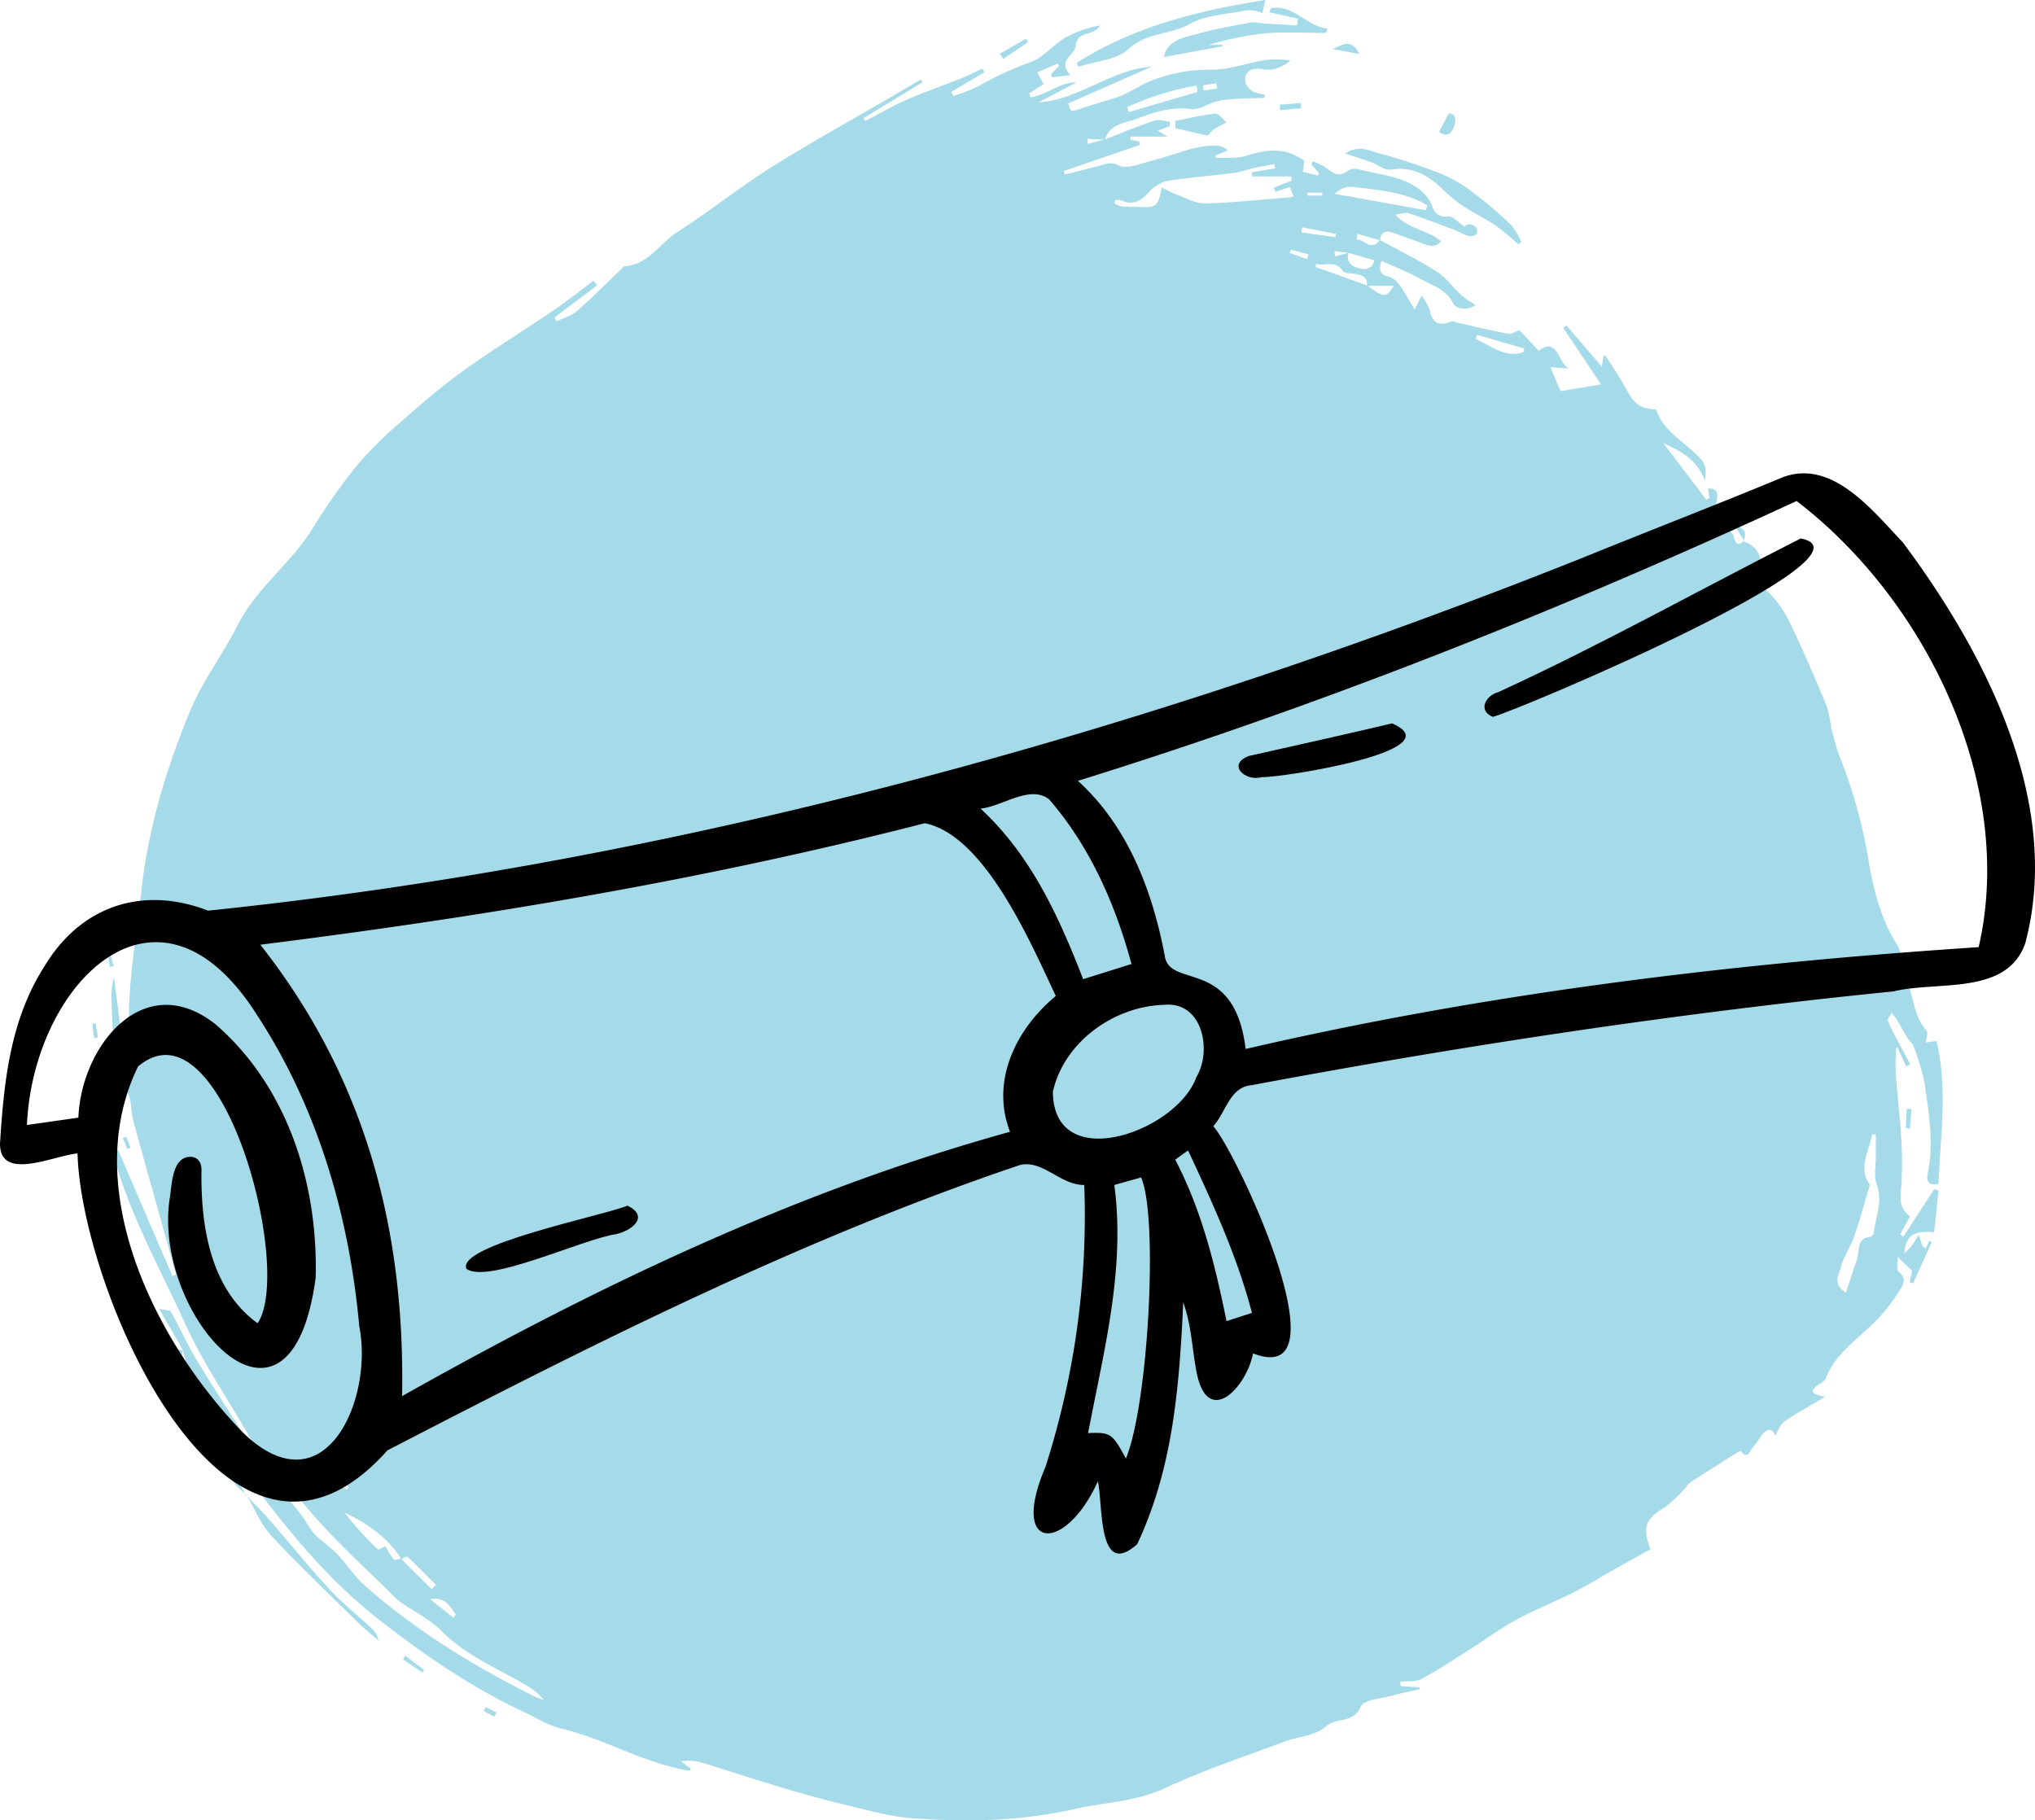 <svg id="Component_157_1" data-name="Component 157 – 1" xmlns="http://www.w3.org/2000/svg" xmlns:xlink="http://www.w3.org/1999/xlink" width="414.007" height="370.354" viewBox="0 0 414.007 370.354">
  <defs>
    <clipPath id="clip-path">
      <rect id="Rectangle_1633" data-name="Rectangle 1633" width="414.007" height="219.776" fill="none"/>
    </clipPath>
  </defs>
  <g id="Group_7488" data-name="Group 7488" transform="translate(18.775)">
    <g id="Group_695" data-name="Group 695" transform="translate(0 0)">
      <g id="Group_694" data-name="Group 694" transform="translate(0 0)">
        <path id="values-tutor-shape" d="M918.326,324.341c-.628-1.13-1.24-2.267-1.886-3.387-4.357-7.559-9.336-14.836-12.934-22.747-4.809-10.57-10.5-20.789-13.919-31.971-.3-1-.49-2.031-.729-3.045.33-.119.663-.239,1-.361q5.529,12.846,11.06,25.7c.254-.1.5-.195.753-.292q-.96-3.442-1.918-6.881c-2.26-8.1-4.555-16.192-6.762-24.314-.446-1.648-.367-3.447-.86-5.082-.3-.983-1.29-1.736-1.849-2.665a5.811,5.811,0,0,1-1.011-2.4c-.317-4.656-.531-9.321-.728-13.983a15.637,15.637,0,0,1,.508-5.167q.975,7.774,1.949,15.552c.3-.009.593-.013.895-.019.17-.424.518-.866.474-1.271-1.067-10.627,1.1-21.027,2.2-31.493,1.359-12.925,5.111-25.29,10.065-37.207,2.5-6.006,6.6-11.32,9.543-17.166,3.8-7.547,10.79-12.523,15.185-19.574a125.886,125.886,0,0,1,9.025-12.865,76.746,76.746,0,0,1,8.941-8.875c4.1-3.62,8.256-7.224,12.689-10.416,5.911-4.254,12.137-8.059,18.161-12.155,2.876-1.956,5.6-4.131,8.391-6.206l.773.932q-4.37,3.282-8.731,6.564c.167.248.327.493.49.741,1.4-.681,3.013-1.111,4.141-2.1,3.111-2.715,6.015-5.663,9.007-8.517.21-.21.43-.565.666-.581,4.869-.317,7.145-4.674,10.733-6.966,6.492-4.141,12.51-9.01,19.017-13.107,8.112-5.1,16.519-9.732,24.8-14.566,1.909-1.118,3.814-2.245,5.723-3.362.113.185.226.37.342.559l-11.989,7.3c.116.2.232.4.345.606,2.709-1.422,5.349-3.007,8.149-4.229,3.827-1.67,7.782-3.029,11.662-4.577,1.356-.543,2.65-1.246,3.974-1.877.154.242.311.483.464.725q-3.371,2.011-6.743,4.028c.128.276.257.549.383.826a35.779,35.779,0,0,0,5.2-2.022,63.424,63.424,0,0,1,10.529-4.863c2.628-.923,4.609-3.544,7.108-5.02a23.737,23.737,0,0,1,6.96-2.439c-1,2.254-4.6.957-4.838,4.037-.16,2.034-3.94,3.011-1.1,6.068-1.614.195-2.678.317-3.739.443l-.232-.612c.552-.581,1.1-1.155,1.648-1.736-.085-.157-.173-.317-.254-.474-1.316.571-2.631,1.143-4.194,1.824.493.873.854,1.51,1.34,2.358l-2.966,1.893q.136.41.273.819c3.236-.455,5.826-3.067,9.349-3.036q-3.871,2.025-7.735,4.053c8.3-.487,14.695-6.712,23.021-7.239L1083.2,49.944c.471,1.8.524,1.752,2.4,1.108,2.841-.97,5.764-1.708,8.58-2.731a45.891,45.891,0,0,0,4.065-2.185,32.051,32.051,0,0,1,14.1-3.029c3.535-.009,7.057-1.325,10.608-1.912a15.907,15.907,0,0,1,5.459.082c-1.723,1.253-3.422,2.141-5.751,1.714-2.612-.48-4.037.967-3.277,3.1a3.3,3.3,0,0,0,1.551,1.523,8.809,8.809,0,0,0,2.2.537c-.013.226-.025.449-.034.675-2.954.148-5.937.085-8.846.512-2.113.311-4.232,2.028-6.166,1.771-3.971-.527-7.51.669-10.932,1.965-2.329.885-5.585.983-6.5,4.257q-1.795-.085-3.582-.166c.025.345.053.687.081,1.033q1.729-.452,3.453-.907c3.369-1.3,6.7-2.69,10.124-3.839.9-.3,2.053.135,3.1.229.006.3.01.59.016.888-.734.283-1.469.568-2.433.939.665.414,1.13.706,1.939,1.215h-7.512l-.035.565,1.808.433c.05.229.106.455.157.681q-7.761,2.656-15.521,5.312l.226.719c2.74-.7,5.494-1.359,8.212-2.128a3.492,3.492,0,0,1,2.794.3c1.8.772,4.514-.462,6.8-1.011,4.411-1.061,8.561-3.227,13.251-3.026a3.171,3.171,0,0,1,2.06.986c-.81.33-1.626.653-2.439.979,0,.173,0,.345-.006.518,2.044-.11,4.213.185,6.106-.408,4.1-1.287,8.005-1.946,11.958,1.017-.047.323-.157,1.092-.314,2.2,1.011.264,2.01.521,3.01.779.1-.166.2-.333.3-.5q-.8-.881-1.6-1.761c.1-.2.2-.4.3-.606a11.913,11.913,0,0,1,2.606,1.2c1.434,1.13,2.7,2.154,4.552.678a2.633,2.633,0,0,1,2.043-.314c4.627,1.24,9.695,1.356,13.443,4.941a6.569,6.569,0,0,1,1.469,2.157c.653,1.579,1.186,2.838,3.453,2.508.908-.132,2.038,1.243,3.306,2.094.057-.035.468-.505.876-.5a2.252,2.252,0,0,1,1.495.678c.245.283.286,1.165.072,1.331a2.058,2.058,0,0,1-1.6.4c-1.067-.314-2.037-.929-3.079-1.325-3.02-1.149-6.043-2.285-9.1-3.321-.572-.192-1.306.11-2.737.273,2.819,3.1,6.68,3.089,9.308,5.45-1.356,1.523-2.8.769-4.2.267-1.987-.7-3.949-1.494-5.968-2.116-1.334-.411-2.157.195-2.22,1.654L1142,76.484c-.066.408-.134.819-.2,1.231,1.627-.3,2.891,2.574,4.762.019,3.877,2.125,7.874,4.072,11.593,6.451,1.937,1.243,3.356,3.29,5.089,4.885a23.554,23.554,0,0,0,2.8,1.9c-1.8,1.275-4.059.688-4.486-.2-1.482-3.089-4.471-3.814-6.976-5.23-2.411-1.356-5.036-2.333-7.707-3.544-.49,1.761-.427,2.832,1.6,3.23a4.4,4.4,0,0,1,2.2,1.827c1,1.362,1.783,2.879,2.979,4.863.568-1.155.907-1.846,1.4-2.85a11.83,11.83,0,0,1,1.632,2.882c.562,2.493,1.708,3.491,4.257,2.414.455-.195,1.152.151,1.736.279,3.318.741,6.627,1.563,9.967,2.179.725.132,1.582-.474,2.314-.716,1.268,1.356,2.511,2.681,3.937,4.2,3.849-3,3.849,2.354,6.1,3.6-1.089-.085-2.172-.173-3.73-.3.725,1.73,1.312,3.139,2.047,4.888,2.442-.4,4.868-.791,8.253-1.344-2.837-4.251-5.271-7.9-7.7-11.546.233-.144.467-.292.7-.44,2.232,2.609,4.464,5.221,7.148,8.354.2-1.3.279-1.777.357-2.26.182.053.446.05.515.163,1.4,2.232,2.888,4.426,4.147,6.737,1.651,3.023,2.7,3.833,6.062,4.094,1.35,4.188,5.17,6.219,8.056,9.038,1.758,1.708,2.162,1.956,1.87,5.484-1.642-4.373-4.966-6.115-8.463-7.654q4.366,5.736,8.733,11.468c.211-.1.425-.21.635-.311q-.141-1.012-.285-2.025c2.035.2,2.238.725,1.45,4.05,1.673.531,3.362,1.067,5.236,1.661l-1.337,1.975.094-.085c-2.151.439-.355,1.532-.227,2.154.195.939.593,2.446,2.084.932l-.122.094c2.7.964,4.134,3.08,3.092,5.874-.879,2.358.185,2.832,1.667,4.169a22.685,22.685,0,0,1,4.86,6.875c2.653,5.45,4.995,11.047,7.346,16.635a30.653,30.653,0,0,1,.888,4.191,52.283,52.283,0,0,0,1.808,6.263,100.339,100.339,0,0,1,5.695,20.318c1.071,6.288,2.515,12.629,6.147,18.148a9.667,9.667,0,0,1,.719,2.508c.3.951.634,1.893.945,2.816a14.756,14.756,0,0,0,.474,2.788c1.131,3.033,1.272,6.454,3.639,9.025.345.374-.072,1.441-.154,2.37l2.166-.289c2.348,9.663.779,19.288.415,29.064-1.689.364-2.6-.2-2.191-2.138,1.293-6.14.213-12.215-.631-18.261a43.821,43.821,0,0,0-2.283-7.641c-.2-.593-.832-1.027-1.174-1.585-.75-1.224-1.425-2.5-2.172-3.726a16.867,16.867,0,0,0-1.077-1.428c-.273.54-.9,1.212-.754,1.607a32.053,32.053,0,0,0,1.915,3.946c.866,1.654,1.758,3.293,2.646,4.938-.292.132-.59.264-.885.4q-.867-1.935-1.743-3.871c-.11.047-.223.091-.336.138,0,1.921-.11,3.849.028,5.761.286,4.04.819,8.068,1.03,12.108a72.029,72.029,0,0,1,0,10.919c-.229,2.254-.116,4.009,1.82,5.418-.69,1.287-1.33,2.489-1.98,3.692.213.157.414.308.624.461q3.141-4.836,6.282-9.669c.292.094.587.191.882.289q-.442,4.233-.882,8.486c-4.255-.367-5.776.637-6.072,4.335.637-.672,1.143-1.127,1.551-1.658.421-.549.741-1.174,1.362-2.176l.792,2.354c.219.157.449.32.675.483.222-.543.448-1.089.671-1.632.179.1.355.2.528.3q-1.893,4.2-3.8,8.4c-.229-.085-.464-.17-.694-.251.163-.791.327-1.579.484-2.332-.819-.782-1.623-1.551-2.973-2.841.076,1.406-.211,2.719.232,3.048,1.7,1.256.98,2.524.258,3.73a35.945,35.945,0,0,1-6.671,7.974c-3.139,2.9-6.771,5.7-8.422,10.027-.242.644-1.231.992-1.846,1.507-1.67,1.4-.433,1.708,1.708,2.223-3.139,1.868-5.789,3.281-8.231,4.988-.9.631-1.319,1.965-1.9,2.895-.65-1.714-1.721-1.416-2.825-.009a17.761,17.761,0,0,1-1.761,2.471c-.568.505-1.008,2.64-2.383.644a5.178,5.178,0,0,0-1.181.6c-3.07,1.94-6.14,3.871-9.179,5.861-.474.308-.748.9-1.168,1.312a24.726,24.726,0,0,1-3.908,3.651c-4.018,2.461-4.681,4.012-2.964,8.583-2.467,1.378-4.97,2.756-7.459,4.163-2.725,1.535-5.384,3.212-8.174,4.621-3.827,1.928-7.845,3.485-11.609,5.528-3.259,1.774-6.266,4.015-9.412,6.009-3.3,2.091-6.558,4.263-9.989,6.109-1.168.628-2.806.37-4.231.518l.053.923q1.906.113,3.811.223c.006.132.01.267.013.4-1.8.411-3.62.747-5.394,1.252-2.3.65-5.984.854-6.561,2.27-1.447,3.566-5,2.088-7.111,4.062-2.021,1.88-5.622,2.012-8.46,3.083-8.152,3.067-16.466,5.8-24.33,9.481-5.883,2.747-12.158,2.829-18.2,4.2-10.953,2.486-22.2,2.737-33.387,1.871-4.5-.345-8.94-1.654-13.364-2.709-4.178-.992-8.325-2.141-12.441-3.368-5.585-1.667-11.126-3.5-16.7-5.2a9.038,9.038,0,0,0-4.273-.273c.672.5,1.347,1.008,2.041,1.532-.138.148-.264.38-.349.367-9.154-1.444-17.128-6.473-26.09-8.577-2.618-.615-5.013-2.182-7.5-3.337-10.746-4.995-20.406-11.647-29.711-18.939-11.992-9.386-20.986-21.379-29.908-33.449a111.726,111.726,0,0,1-7.751-12.733c-.826-1.5-.829-3.453-1.237-5.189-.264-1.118-.578-2.226-.863-3.337l.082.085c-1.5-2.606-3.008-5.208-4.91-8.5,1.183.283,2.194.232,2.417.625,1.83,3.252,3.34,6.69,5.274,9.873,3.695,6.1,7.6,12.074,11.449,18.079.179.279.694.345,1.052.515.091.757-.078,1.72.32,2.245,2.7,3.525,5.547,6.941,8.288,10.438,1.023,1.3,1.733,2.876,2.853,4.072,1.379,1.463,3.158,2.549,4.549,4,1.934,2.031,3.444,4.5,5.525,6.348,10.4,9.22,22.157,16.422,34.545,22.625a19.425,19.425,0,0,0,2,.757,12.346,12.346,0,0,0-3.538-2.948c-5.892-3.485-12.312-6.059-17.291-11.094-2.348-2.373-5.544-3.9-8.322-5.858a16.753,16.753,0,0,1-2.022-1.849c-4.386-4.3-8.9-8.495-13.11-12.965-3.566-3.786-6.756-7.927-10.159-11.873C920.878,326.833,919.566,325.615,918.326,324.341ZM1140.189,80.367q-1.427-.188-2.857-.38c.05.374.091.744.131,1.118.917-.264,1.833-.524,2.747-.788-.624,2.037.766,2.869,2.266,3.224,1.205.283,2.593.075,2.941-1.648C1143.573,81.353,1141.881,80.86,1140.189,80.367ZM1144,87c3.426,2.521,3.783,2.568,5.393.075h-5.462c.191-1.8-.967-2.21-2.408-2.424-.885-.129-2.157-.116-2.546-.666-1.557-2.235-3.614-.8-5.343-1.413-.06.217-.113.436-.172.656Q1138.732,85.11,1144,87ZM947.468,346.118c-2.766-4.461-6.907-7.22-11.5-9.452a58.551,58.551,0,0,0,6.768,7.49c.139.135.9-.383,1.485-.647a22.827,22.827,0,0,0,1.745,2.7c.172.2.957-.1,1.46-.169q3.112,3.1,6.219,6.2c.3-.286.593-.578.885-.866-1.909-1.924-3.8-3.871-5.773-5.736C948.61,345.5,947.914,345.949,947.468,346.118Zm154.723-279.04c1.193.571,2.044,1.074,2.957,1.4,1.934.691,3.915,1.877,5.849,1.83,5.713-.138,11.414-.775,17.128-1.224a6.1,6.1,0,0,0,.879-.213c-.286-.738-.521-1.359-.722-1.877-1.077.345-2.031.656-2.989.964-.1-.283-.2-.565-.3-.848q1.813-.72,3.622-1.444c-.022-.283-.044-.562-.065-.848h-7.958c-.006-.289-.006-.581-.006-.873q2.345-.377,4.683-.757l-.175-.888c-1.442.279-2.879.527-4.307.848-1.256.279-2.474.782-3.742.939-4.662.587-9.359.932-13.992,1.692a7.567,7.567,0,0,0-3.608,2.411c-1.6,1.636-3.183,2.577-5.458,1.494a3.248,3.248,0,0,0-1.285-.025c-.062.2-.119.408-.185.612a5.4,5.4,0,0,0,1.544.669c1.206.113,2.427.028,3.635.078C1101.151,71.159,1101.416,70.962,1102.191,67.078ZM1241.406,291.9c.735-2.248,1.442-4.5,2.22-6.737.6-1.72-.223-4.32,2.8-4.618.251-.025.628-.565.656-.892.336-3.221,1.865-6.288.568-9.726-.624-1.658-.163-3.726-.178-5.607-.012-1.535,0-3.073,0-4.608-.258.013-.511.028-.773.041-.511,3.35-2.944,6.586-.511,10.121.117.173-.069.587-.157.876-.979,3.271-1.861,6.577-2.992,9.795-.753,2.154-2.156,4.1-2.706,6.285C1239.952,288.32,1238.6,290.163,1241.406,291.9ZM1155.917,71.69c.1-.336.2-.669.3-1-.329-.191-.653-.4-.991-.571-4.389-2.191-9.148-2.562-13.92-3.155-1.865-.229-2.7.436-3.977,1.375Zm-46.449-24.06q-.09-.65-.185-1.3a57.739,57.739,0,0,0-14.111,4.37c.1.342.2.688.3,1.033Q1102.474,49.68,1109.468,47.63Zm56.843,49.4c-.066.292-.131.584-.2.876,3.1,1.369,5.9,3.918,9.651,2.675.065-.251.131-.505.194-.757Q1171.136,98.426,1166.311,97.03Zm-35.534-21.856c-.05.348-.1.7-.145,1.049q3.443.471,6.885.945c.031-.232.059-.458.085-.688C1135.329,76.044,1133.05,75.611,1130.777,75.174Zm-177.439,279.1q2.378,1.879,4.753,3.764l.471-.6C957.4,355.633,956.308,353.756,953.339,354.271Zm-19.5-26.348c-.307.289-.609.578-.916.863,1.124,1.067,2.254,2.132,3.378,3.2.16-.154.32-.308.477-.461Q935.313,329.722,933.843,327.923Zm197.93-246.288c.094-.326.191-.656.288-.983l-3.6-.942c-.063.229-.126.455-.189.684Q1130.024,81.012,1131.773,81.635Zm-18.3-34.7c-.053-.358-.106-.716-.156-1.074-.917.141-1.828.283-2.741.421.053.348.1.7.154,1.045C1111.64,47.2,1112.557,47.065,1113.47,46.933Zm21.375,21.777c0-.2,0-.4,0-.6h-3.039c0,.2,0,.4,0,.6Z" transform="translate(-884.622 -28.92)" fill="#a5dbe9"/>
        <path id="Path_894" data-name="Path 894" d="M989.75,38.087c-4.106,0-8.241-.267-12.322.075a62.58,62.58,0,0,0-11.6,2.345h2.844c.025.094.047.185.066.279l-12.026,2.2c.781-3.629,4.376-4.021,7.43-4.875,3.46-.961,7.026-1.526,10.551-2.207a6.712,6.712,0,0,1,1.585.185c2.511.166,5.023.314,7.534.468.053-.461.113-.923.163-1.384q-2.887-.645-5.776-1.293c.094-.27.185-.54.279-.813,4.593-.873,7.334,3.7,11.484,4.122C989.894,37.488,989.822,37.786,989.75,38.087Z" transform="translate(-738.719 -31.378)" fill="#a5dbe9"/>
        <path id="Path_895" data-name="Path 895" d="M1003.708,61.54a53.933,53.933,0,0,0-4.543-3.777c-2.3-1.548-4.831-2.753-7.135-4.3a36.438,36.438,0,0,1-4.2-3.591c-2.844-2.6-5.911-4.216-10.027-3.535-1.24.207-2.706-1.027-4.094-1.535-1.529-.556-3.086-1.033-5.239-1.749,2.709-1.815,4.869-.578,6.718-.094a114.19,114.19,0,0,1,13.078,4.348,27.924,27.924,0,0,1,6.357,3.789,86.926,86.926,0,0,1,7.622,6.5,15.053,15.053,0,0,1,2.075,3.466C1004.113,61.223,1003.912,61.383,1003.708,61.54Z" transform="translate(-713.581 -11.82)" fill="#a5dbe9"/>
        <path id="Path_896" data-name="Path 896" d="M951.074,45.216c11.694-7.381,24.688-10.633,38.372-12.764-.292,1.3-.433,1.915-.6,2.662a4.658,4.658,0,0,0-.728-.261,6.615,6.615,0,0,0-2.289-.314c-3.99.8-8.423.9-11.813,2.816-3.946,2.229-8.709,1.632-12.394,5.051-2.445,2.27-6.775,2.5-10.262,3.651C951.266,45.775,951.169,45.5,951.074,45.216Z" transform="translate(-750.787 -32.452)" fill="#a5dbe9"/>
        <path id="Path_897" data-name="Path 897" d="M897.216,129.368c1.642,1.749,3.346,3.444,4.922,5.249,4.05,4.656,7.92,9.477,12.108,14,2.659,2.885,5.777,5.346,8.658,8.033a4.122,4.122,0,0,1,1.334,2.4c-1.334-1.158-2.734-2.245-3.987-3.478-5.99-5.9-12.1-11.678-17.812-17.828-2.194-2.367-3.453-5.613-5.136-8.454Z" transform="translate(-866.005 174.714)" fill="#a5dbe9"/>
        <path id="Path_898" data-name="Path 898" d="M957.5,41.308c2.7-.531,5.393-1.212,8.122-1.491.687-.069,1.513,1.146,2.273,1.771-.706.383-1.432.75-2.129,1.158a6.069,6.069,0,0,0-.923.7c-.3.267-.631.851-.851.807-2.191-.443-4.363-.983-6.539-1.494Z" transform="translate(-737.145 -16.702)" fill="#a5dbe9"/>
        <path id="Path_899" data-name="Path 899" d="M900.592,134.371a12.788,12.788,0,0,1-4.913-7.032c.232-.144.465-.286.7-.424q2.072,3.762,4.128,7.534Z" transform="translate(-869.293 169.633)" fill="#a5dbe9"/>
        <path id="Path_900" data-name="Path 900" d="M946.081,38.02q2.68-1.526,5.362-3.058c.138.226.276.449.415.675q-2.52,1.7-5.048,3.409C946.564,38.7,946.326,38.365,946.081,38.02Z" transform="translate(-761.469 -27.082)" fill="#a5dbe9"/>
        <path id="Path_901" data-name="Path 901" d="M976.559,39.793c1.35.119,1.6,1.165,1.048,2.678-.637,1.764-1.682,2.144-3.058,1.1C975.159,42.421,975.737,41.341,976.559,39.793Z" transform="translate(-700.565 -16.747)" fill="#a5dbe9"/>
        <path id="Path_902" data-name="Path 902" d="M968.6,40.21l-4.288.367c-.028-.374-.06-.744-.088-1.114,1.431-.113,2.86-.223,4.294-.336Z" transform="translate(-722.656 -18.172)" fill="#a5dbe9"/>
        <path id="Path_903" data-name="Path 903" d="M973.076,37.352c-2.078-.383-3.5-.647-5.409-1C969.817,35.283,971.456,34.272,973.076,37.352Z" transform="translate(-715.29 -26.367)" fill="#a5dbe9"/>
        <path id="Path_904" data-name="Path 904" d="M907.935,139.762q1.9,1.436,3.792,2.869c-.116.179-.235.355-.355.534q-1.987-1.356-3.977-2.715C907.574,140.22,907.753,139.991,907.935,139.762Z" transform="translate(-844.229 197.116)" fill="#a5dbe9"/>
        <path id="Path_905" data-name="Path 905" d="M1004.805,108.234c.056-1.309.119-2.618.176-3.927.317.019.634.041.948.06q-.141,1.992-.289,3.987C1005.363,108.313,1005.084,108.275,1004.805,108.234Z" transform="translate(-635.841 121.268)" fill="#a5dbe9"/>
        <path id="Path_906" data-name="Path 906" d="M887.93,98.767c.166.97.33,1.934.5,2.9l-.782.129c-.126-.973-.245-1.946-.37-2.92Z" transform="translate(-887.274 109.416)" fill="#a5dbe9"/>
        <path id="Path_907" data-name="Path 907" d="M894.285,120.173c-.107.854-.2,1.711-.308,2.571-.191.041-.386.085-.581.129-.229-.882-.462-1.764-.791-3.026.87.2,1.313.308,1.761.411Z" transform="translate(-875.869 154.512)" fill="#a5dbe9"/>
        <path id="Path_908" data-name="Path 908" d="M888.648,94.158q.419,1.422.838,2.847l-.788.166c-.138-.976-.279-1.956-.417-2.929Z" transform="translate(-885.12 99.556)" fill="#a5dbe9"/>
        <path id="Path_909" data-name="Path 909" d="M914.779,145.058c-.713-.4-1.425-.807-2.135-1.212.132-.248.267-.5.4-.757l2.217,1.105C915.1,144.484,914.939,144.77,914.779,145.058Z" transform="translate(-833 204.236)" fill="#a5dbe9"/>
        <path id="Path_910" data-name="Path 910" d="M889.981,106.129c.273.738.546,1.482.822,2.219-.214.091-.433.179-.647.267l-.9-2.241Z" transform="translate(-883.04 125.165)" fill="#a5dbe9"/>
        <path id="Path_911" data-name="Path 911" d="M993.689,66.6c1.962.232,2.662,1.212,1.83,3.1l.122-.094q-.927-1.545-1.858-3.086Z" transform="translate(-659.621 40.419)" fill="#a5dbe9"/>
      </g>
    </g>
  </g>
  <g id="Group_7496" data-name="Group 7496" transform="translate(0 96.307)">
    <g id="Group_7495" data-name="Group 7495" clip-path="url(#clip-path)">
      <path id="Path_44596" data-name="Path 44596" d="M15.775,138.361c-5.1.507-15.813,5.774-15.774-2.04.814-12.676,2.069-25.183,9.121-36.151,7.4-12.208,19.913-16.33,33.223-11.2,95.6-9.909,190.259-36.148,279.7-71.821,13.476-5.492,27.068-10.7,40.5-16.3,10.149-3.94,18.381,6.706,24.585,13.205,16.824,22.564,32.541,52.98,24.883,81.589-3.783,10.686-17.856,7.563-26.775,9.751-43.787,4.393-87.282,10.973-130.532,19.071-4.566.393-5.18,5.342-7.87,8.364,4.735,5.2,27.361,53.658,8.089,46.223-1.35,6.995-9.277,15.249-11.5,3.78-.93-4.905-1-9.331-2.7-14.156-.8,17.107-2.069,33.683-9.376,49.193-8.073,7.192-6.912-7.958-7.994-12.788-6.626,14.682-18.078,14.418-10.67-2.918a167.42,167.42,0,0,0,7.9-57.381c-4.841.05-8.371-5.116-13.026-4.08-44.756,15.093-86.9,36.42-128.749,58.083C46.3,235.333,16.484,166.125,15.775,138.361m237.645-21.25c49.407-11.456,99.163-17.413,149.126-20.718,7.609-33.027-10.69-70.637-37.041-90.765C317.752,27.7,269.4,46.974,219.294,62.56c10.147,9.221,15.122,22.257,17.647,35.456.854,7.08,14.185.16,16.478,19.1M81.8,187.74c39.388-22.163,79.863-41.669,123.681-53.777-4.012-10.406,1.264-20.982,9.316-27.633-5.17-10.938-14.43-32.668-26.654-35.151C143.745,82.6,98.427,90.2,52.96,95.9c21.284,27,29.475,57.8,28.843,91.839M52.416,172.919c7.415-11.242-7.444-66.523-24.335-52.239-12.157,24.941,3.712,56.541,21.677,74.8,16.376,15.408,26.3-7.085,23.326-22.018-2.026-22.282-8.426-44.323-20.728-63.152C31.983,77.984,6.7,104.111,5.483,132.578l10.464-1.492c.564-14.591,13.3-30.5,27.89-19.01,14.685,12.7,20.908,32.53,20.38,51.6-5.154,38.436-33.052,8.183-29.743-15.826.542-2.9.383-9.135,4.618-8.783,1.737.366,1.985,1.794,1.889,3.317C40.9,153.408,42.869,166,52.416,172.919m184.45-64.784c-10.166.255-20.361,7.491-22.663,17.648.089,17.124,25.245,8.174,29.184-2.938,3.28-5.428,1.235-15.482-6.521-14.711m-6.673-8.309c-3.26-12.1-8.491-24.019-16.8-33.541-3.907-2.964-9.469,1.508-13.911,1.921,10.2,9.423,15.9,21.847,20.879,34.705l9.835-3.086m-1.135,100.616c4.59-11.1,6.619-49.279,3.086-57.187l-5.443,1.526c2.281,17.2-2.161,33.775-5.334,50.479,4.606-.164,4.869.006,7.692,5.182m10.03-60.81c5.446,10.424,8.138,21.561,10.438,32.85l5.168-1.671c-2.992-11.492-7.917-22.151-12.991-33.056l-2.615,1.877" transform="translate(0 0)"/>
      <path id="Path_44597" data-name="Path 44597" d="M1066.561,83c-3.1-1.2-1.534-4.351,1.092-5.035,20.923-9.6,41.047-20.876,61.533-31.269,17.316,3.319-57.037,34.814-62.625,36.3" transform="translate(-762.842 -33.454)"/>
      <path id="Path_44598" data-name="Path 44598" d="M893.184,190.3c-3.409.969-7.164-2.573-2.652-4.3,9.713-2.178,19.463-4.344,29.145-6.633,12.836,5.539-22.562,11.077-26.493,10.934" transform="translate(-636.477 -128.497)"/>
      <path id="Path_44599" data-name="Path 44599" d="M367.085,525.322c4.5,2.214.989,5.053-2.36,5.808-6.67.944-26.114,10.218-30.411,7.034-2.092-4.82,27.94-10.831,32.771-12.842" transform="translate(-239.423 -376.333)"/>
    </g>
  </g>
</svg>
